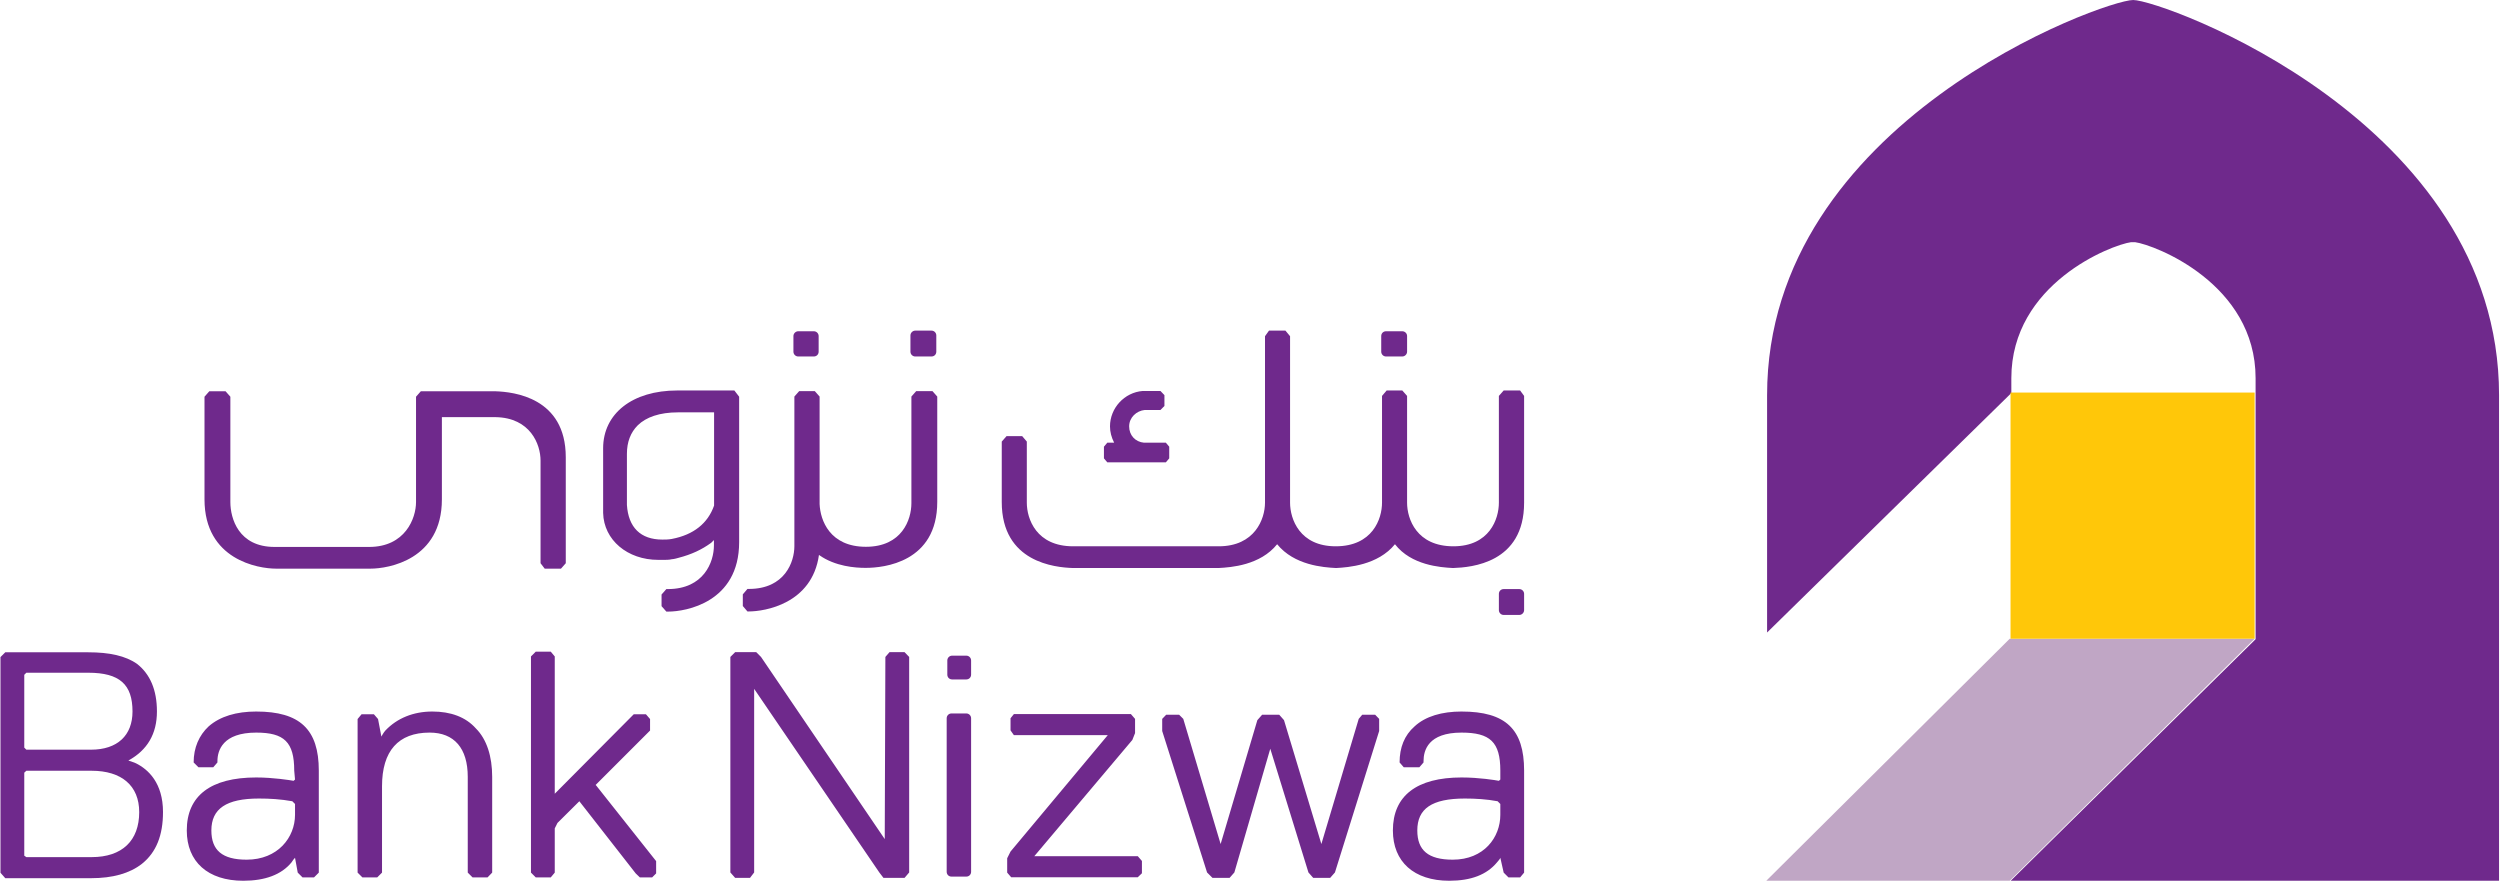 <svg version="1.2" xmlns="http://www.w3.org/2000/svg" viewBox="0 0 1566 552" width="1566" height="552">
	<title>bn-ar-2022-english-1-pdf-svg</title>
	<defs>
		<clipPath clipPathUnits="userSpaceOnUse" id="cp1">
			<path d="m-3145.52-6259.27h5074.69v7173.07h-5074.69z"/>
		</clipPath>
	</defs>
	<style>
		.s0 { fill: #6f298c } 
		.s1 { fill: #c0a6c5 } 
		.s2 { fill: #ffc709 } 
	</style>
	<g id="Clip-Path: Page 1" clip-path="url(#cp1)">
		<g id="Page 1">
			<path id="Path 14" fill-rule="evenodd" class="s0" d="m954.7 248v66.9c0 37.9-33.2 40.5-44.3 40.9h-0.4c-7.7-0.4-26-1.7-36.2-14.9-10.7 13.2-29.4 14.5-36.7 14.9h-0.4c-7.7-0.4-26-1.7-36.7-14.9-10.6 13.2-28.9 14.5-36.6 14.9h-91.6c-10.7-0.4-44.3-3.4-44.3-41.3v-37.9l3-3.4h9.8l2.9 3.4v38.3c0 10.2 6 27.3 29 27.3h91.2c22.6 0 29-17.1 29-27.3v-104.3l2.5-3.5h10.3l2.9 3.5v104.3c0 10.2 6 27.3 28.6 27.3 23 0 29-17.1 29-27.3v-66.9l2.9-3.4h9.8l3 3.4v66.9c0 10.2 6 27.3 29 27.3 22.6 0 28.5-17.1 28.5-27.3v-66.9l3-3.4h10.3zm-15.8 124c0-1.7 1.3-3 3-3h9.8c1.6 0 3 1.3 3 3v10.2c0 1.6-1.4 3-3 3h-9.8c-1.7 0-3-1.4-3-3zm-368.6-161.9c0-1.6 1.4-3 3-3h10.2c1.7 0 3 1.4 3 3v10.2c0 1.7-1.3 3-3 3h-10.2c-1.6 0-3-1.3-3-3zm-73.3 0.4c0-1.6 1.4-3 3-3h9.8c1.7 0 3 1.4 3 3v9.8c0 1.7-1.3 3-3 3h-9.8c-1.6 0-3-1.3-3-3zm368.2 0c0-1.7 1.3-3 3-3h10.2c1.6 0 3 1.3 3 3v9.8c0 1.6-1.4 3-3 3h-10.2c-1.7 0-3-1.4-3-3z"/>
			<path id="Path 15" fill-rule="evenodd" class="s0" d="m463 248.5v91.1c0 37.9-33.7 43.5-44.3 43.5h-1.3l-3-3.4v-7.3l3-3.4h0.9c22.6 0 28.9-17 28.9-27.3v-3.4q-0.8 0.9-1.7 1.7c-5.9 4.3-12.3 7.3-20.4 9.4 0 0-3 0.9-4.3 0.9-1.3 0.4-4.2 0.4-4.2 0.4q-1.7 0-4.3 0c-19.2 0-34.1-12.4-34.5-29.4v-40.5c0-21.7 18.3-36.2 46.4-36.2h35.8zm-15.7 9.8h-22.6c-11.5 0-20 3-25.2 8.1q-6.8 6.8-6.8 17.9v32c0.9 14 8.5 21.7 22.2 21.7 1.7 0 3.8 0 5.9-0.4 13.7-2.6 22.6-9.8 26.5-20.9zm-92.9 28.1v66.4l-3 3.4h-10.2l-2.6-3.4v-64.3c0-10.2-6.4-26.8-28.1-27.2h-33.7v51.5c0 37.9-33.6 43.4-44.7 43.4h-59.2c-11.1 0-44.8-5.5-44.8-43.4v-64.3l3-3.4h10.2l3 3.4v66c0 10.2 5.1 28.1 27.7 28.1h59.2c22.6 0 29.4-17.9 29.4-28.1v-66l3-3.4h46.9c11.1 0.4 43.9 3.8 43.9 41.3zm-252.3 222.3c0 14.5-4.2 25.2-13.2 32.4q-11.5 9-31.9 9h-53.7l-3-3.4v-135.1l3-3h52c13.2 0 23.4 2.2 30.6 7.3 8.1 6.4 12.4 16.2 12.4 29.8q0 20.9-17.9 30.7c0.4 0 3.4 1.2 4.7 1.7 7.7 3.8 17 12.3 17 30.6zm-85.6-87.3l-1.3 1.3v45.6l1.3 1.3h40.5c16.6 0 26-9 26-23.9 0-17-8.1-24.3-27.7-24.3zm70.7 87.3c0-16.6-11.1-25.9-29.8-25.9h-40.9l-1.3 1.2v52l1.3 0.9h40.9c19.1 0 29.8-10.3 29.8-28.2z"/>
			<path id="Path 16" fill-rule="evenodd" class="s0" d="m160.5 445.7c-12.4 0-22.6 3-29.8 9.3-6 5.6-9.4 13.3-9.4 22.6l3 3h9.3l2.6-3v-0.8c0-6.8 3.4-17.9 24.3-17.9 17.5 0 23.8 5.9 23.8 23.8l0.5 5.6-0.9 0.8c-2.1-0.4-12.8-2.1-23.4-2.1-28.6 0-43.5 11.5-43.5 33.2 0 19.6 13.2 31.5 35.4 31.5 13.6 0 23.9-3.8 30.2-11.5 0.5-0.8 1.7-2.5 2.2-2.9l1.7 9.3 3 3h7.2l3-3v-63.9c0-25.9-11.9-37-39.2-37zm-6 92.8c-15.3 0-22.1-5.9-22.1-18.3 0-13.6 9.3-20 29.8-20 6.8 0 13.6 0.4 20.9 1.7l1.7 1.7v6.8c0 14.1-10.7 28.1-30.3 28.1zm761-92.8c-12.3 0-22.6 3-29.4 9.3-6.4 5.6-9.4 13.3-9.4 22.6l2.6 3h9.8l2.6-3v-0.8c0-6.8 2.9-17.9 23.8-17.9 17.9 0 24.3 5.9 24.3 23.8v5.6l-0.9 0.8c-2.1-0.4-12.3-2.1-23.4-2.1-28.1 0-43 11.5-43 33.2 0 19.6 13.2 31.5 35.3 31.5 13.7 0 23.5-3.8 29.9-11.5 0.8-0.8 2.1-2.5 2.1-2.9l2.1 9.3 3 3h7.3l2.5-3v-63.9c0-25.9-11.5-37-39.2-37zm-5.5 92.8c-15.4 0-22.2-5.9-22.2-18.3 0-13.6 9-20 29.8-20 6.4 0 13.7 0.4 20.5 1.7l1.7 1.7v6.8c0 14.1-10.2 28.1-29.8 28.1zm-611.9-82.2c-6.4-7.2-15.8-10.6-27.3-10.6-11.9 0-22.1 4.2-29.4 11.9-1.2 1.3-2.5 3.8-2.5 3.8l-2.1-11-2.6-3h-7.7l-2.5 3v96.2l3 3h9.3l3-3v-54.1c0-22.1 10.2-33.6 29.8-33.6 15.4 0 23.9 9.8 23.9 27.7v60l3 3h9.4l2.9-3v-60c0-12.8-3.4-23.5-10.2-30.3zm112.9 83.1l-37.5-47.3-0.4-0.4 34.1-34.1v-7.2l-2.6-3h-7.6l-49.5 49.8v-86l-2.5-3h-9.4l-3 3v135.4l3 3h9.4l2.5-3v-27.7l1.7-3.4 13.7-13.6 35.3 45.2 2.6 2.5h7.7l2.5-2.5zm182.4-116.8c0 1.7 1.3 3 3 3h8.9c1.7 0 3-1.3 3-3v-8.9c0-1.6-1.3-3-3-3h-8.9c-1.7 0-3 1.4-3 3zm-0.4 123.5c0 1.7 1.3 3 3 3h9.3c1.7 0 3-1.3 3-3v-96.2c0-1.6-1.3-3-3-3h-9.3c-1.7 0-3 1.4-3 3zm119.7-9.8h-64.8l61.4-72.8 1.7-4.3v-8.9l-2.6-3h-73.3l-2.1 2.6v7.6l2.1 3h58.8l-60.9 72.9-2.1 4.2v9l2.5 2.9h79.3l2.6-2.5v-7.7zm148.7-88.6h-8.1l-2.2 2.6-23.4 78.4-23.4-77.6-3-3.4h-10.7l-3 3.4-23 77.6-23.4-78.4-2.6-2.6h-8.1l-2.5 2.6v7.6l28.1 88.6 3.4 3.4h10.7l3-3.4 22.5-77.5 23.9 77.5 3 3.4h10.6l3-3.4 27.7-88.6v-7.6zm-294.8-39.2h-9.4l-2.6 3-0.4 114.1-77.5-114.1-3-3h-13.2l-3 3v135l3 3.4h9.3l2.6-3.4v-115l78.4 115 2.6 3.4h13.2l2.9-3.4v-135zm163.7-131.2h-13.7c-5.5-0.5-9.3-4.7-9.3-10.2 0-5.6 4.6-9.8 9.8-10.3h9.8l2.5-2.5v-6.8l-2.5-2.6h-11.1c-11.5 0.9-20.5 10.7-20.5 22.2q0 5.1 2.6 10.2h-4.3l-2.1 2.5v7.3l2.1 2.5h36.7l2.1-2.5v-7.3zm-146.2-32.3h-10.2l-3 3.4v66.8c0 10.3-5.9 27.3-28.5 27.3-22.6 0-28.6-16.6-29-26.8v-67.3l-3-3.4h-9.8l-3 3.4v93.7c0 9.8-5.9 26.8-28.5 26.8h-0.9l-2.9 3.4v7.3l2.9 3.4h0.9c9.8 0 39.6-4.7 43.9-35.4 10.2 7.3 23 8.1 29 8.1h0.4c11.1 0 44.7-3.4 44.7-41.3v-66zm752.1-245c-17.9 0-229.3 75.9-229.3 247.5v148.7l153-150v-9.3c0-59.2 62.6-83.5 75-85.2 0.4 0 2.1 0 2.5 0 12.4 1.7 75.5 26 75.5 85.2v163.5l-153.4 151.3h305.9v-304.2c0-171.6-211.3-247.5-229.2-247.5z"/>
			<path id="Path 17" class="s1" d="m1412.3 400.1l-153.4 151.6h-152.5l152.5-151.6h0.5z"/>
			<path id="Path 18" class="s2" d="m1259.4 245.9h152.9v154.2h-152.9z"/>
		</g>
	</g>
</svg>